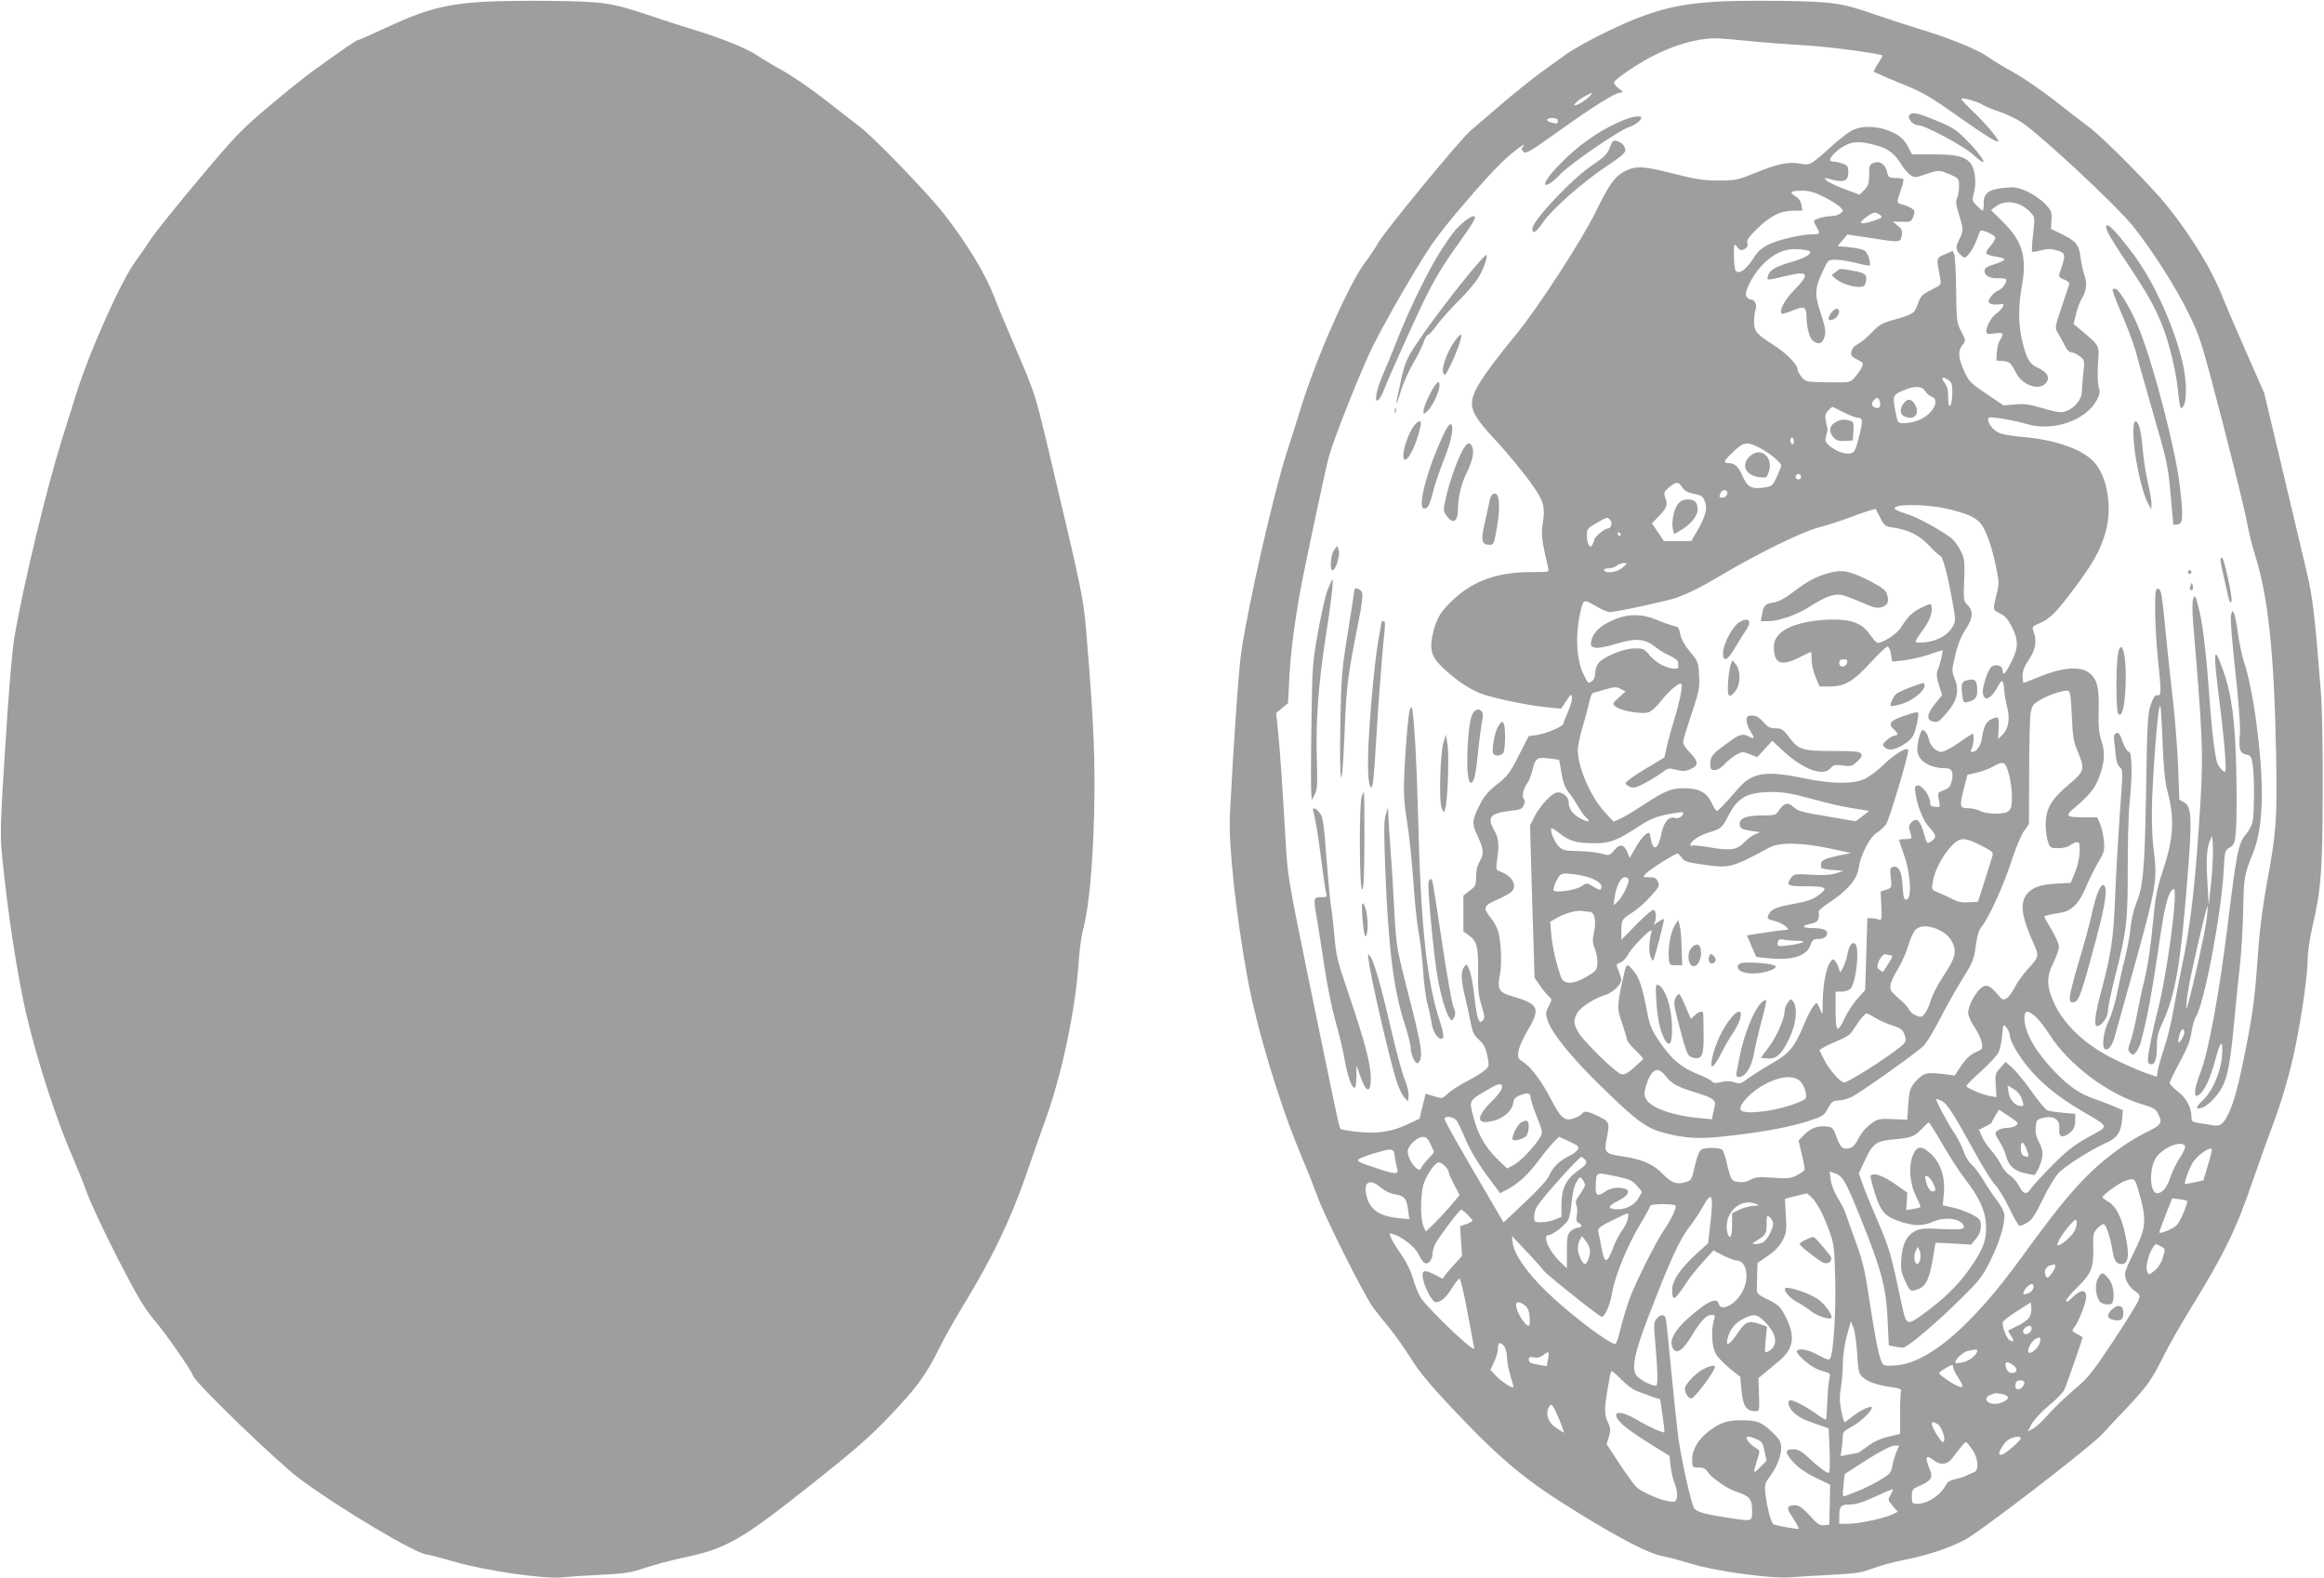 <?xml version="1.0" standalone="no"?>
<!DOCTYPE svg PUBLIC "-//W3C//DTD SVG 20010904//EN"
 "http://www.w3.org/TR/2001/REC-SVG-20010904/DTD/svg10.dtd">
<svg version="1.0" xmlns="http://www.w3.org/2000/svg"
 width="1280pt" height="869pt" viewBox="0 0 1280 869"
 preserveAspectRatio="xMidYMid meet">
<g transform="translate(0,869) scale(0.1,-0.1)"
fill="#9e9e9e" stroke="none">
<path d="M2660 8680 c-208 -13 -325 -44 -541 -146 -75 -35 -141 -64 -146 -64
-9 0 -78 -47 -251 -172 -41 -29 -149 -116 -240 -193 -154 -129 -184 -161 -385
-400 -120 -143 -239 -291 -265 -330 -25 -38 -63 -93 -83 -120 -80 -106 -255
-498 -328 -730 -17 -55 -53 -170 -80 -255 -83 -264 -209 -786 -261 -1083 -12
-69 -32 -296 -50 -592 -27 -421 -30 -495 -20 -600 29 -311 86 -683 136 -894
62 -262 166 -581 255 -784 22 -51 58 -139 79 -197 21 -58 97 -220 169 -360
101 -197 145 -272 194 -330 73 -86 211 -285 221 -316 12 -39 464 -475 586
-566 225 -167 648 -418 704 -418 8 0 76 -18 153 -40 170 -49 495 -96 588 -85
33 3 130 10 215 14 134 7 167 12 245 39 50 16 137 40 194 52 250 52 325 94
704 394 254 201 332 269 447 389 149 156 200 226 274 375 25 52 87 162 138
245 152 250 251 456 334 692 40 116 93 267 118 336 86 242 159 591 176 839 5
74 16 160 25 190 31 111 54 354 61 632 7 289 -1 495 -37 933 -22 273 -14 233
-223 1115 -64 267 -69 282 -167 510 -55 129 -112 264 -125 300 -47 123 -145
284 -273 450 -86 111 -396 432 -469 485 -31 24 -117 90 -191 148 -74 58 -178
129 -230 158 -53 29 -116 67 -141 84 -49 35 -202 97 -345 140 -49 15 -157 49
-238 77 -223 74 -256 79 -547 83 -140 2 -311 -1 -380 -5z"/>
<path d="M9440 8680 c-222 -15 -350 -51 -575 -157 -88 -42 -194 -100 -235
-129 -41 -30 -109 -78 -150 -108 -41 -30 -133 -104 -205 -165 -71 -61 -150
-128 -173 -148 -55 -45 -477 -558 -512 -621 -14 -26 -45 -72 -68 -102 -89
-115 -274 -533 -360 -815 -22 -71 -56 -180 -76 -240 -71 -220 -215 -851 -250
-1100 -14 -96 -44 -532 -62 -890 -9 -164 34 -558 97 -900 50 -274 173 -682
286 -954 36 -86 80 -196 98 -246 44 -121 258 -546 308 -615 23 -30 64 -82 92
-115 27 -33 79 -107 115 -163 49 -79 108 -149 245 -294 260 -274 395 -385 681
-560 242 -149 386 -222 464 -237 36 -7 106 -26 155 -41 125 -40 445 -84 545
-75 41 3 145 10 230 14 132 7 165 12 225 35 39 15 114 36 167 46 125 24 241
61 337 110 84 42 708 523 764 588 18 20 75 82 128 137 112 118 139 155 208
293 28 56 88 162 133 235 200 325 262 451 358 732 38 110 85 241 104 290 51
133 101 304 129 445 36 174 67 398 67 476 0 36 11 115 25 176 49 210 57 312
58 748 1 248 -3 465 -11 560 -33 417 -44 509 -77 650 -19 80 -79 334 -134 565
l-100 420 -101 230 c-56 127 -112 257 -125 290 -56 150 -173 342 -311 514 -84
104 -350 373 -424 428 -30 22 -115 88 -189 146 -74 58 -178 129 -230 158 -53
29 -117 67 -142 86 -57 40 -205 101 -376 153 -70 21 -180 57 -243 79 -186 65
-234 72 -520 76 -140 2 -307 0 -370 -5z m185 -215 c77 -8 217 -19 310 -24 136
-8 418 -45 433 -57 2 -1 -9 -21 -24 -43 -15 -23 -25 -44 -22 -47 3 -2 63 -29
134 -58 143 -58 163 -70 349 -201 119 -84 184 -125 200 -125 15 0 -67 99 -134
162 -40 38 -71 71 -68 74 7 8 88 -15 115 -32 12 -8 55 -26 94 -39 39 -13 94
-39 122 -58 110 -74 518 -454 613 -571 106 -132 238 -339 308 -483 63 -129 70
-152 185 -593 65 -252 126 -500 135 -552 9 -51 29 -133 45 -183 72 -228 105
-532 116 -1090 7 -362 2 -437 -51 -720 -20 -107 -39 -255 -45 -340 -20 -283
-29 -360 -70 -565 -41 -209 -67 -305 -100 -370 -26 -51 -44 -63 -82 -56 -18 3
-52 9 -75 12 -39 6 -43 9 -43 35 0 50 -28 103 -75 139 -24 19 -44 40 -45 47 0
6 17 42 37 80 65 121 74 144 84 205 5 33 16 70 24 81 45 70 139 561 152 798 6
114 7 117 34 133 25 15 28 23 34 93 4 42 5 189 2 327 -6 277 -25 422 -73 556
-52 147 -56 115 -20 -171 28 -218 41 -389 31 -389 -11 0 -35 27 -44 52 -10 28
-27 160 -36 278 -20 286 -40 470 -61 555 -22 89 -24 94 -35 67 -5 -14 -5 -70
1 -140 50 -595 55 -705 41 -952 -27 -457 -54 -703 -106 -943 -13 -62 -33 -166
-45 -232 -11 -66 -34 -158 -50 -205 -16 -47 -31 -102 -35 -122 l-6 -37 -72 25
c-40 15 -121 51 -182 82 -139 71 -252 177 -305 285 -48 99 -51 156 -11 235 17
34 31 74 31 89 0 15 -18 57 -40 93 -22 36 -40 68 -40 72 0 6 16 10 93 23 57 9
101 54 137 143 18 42 48 103 67 135 32 53 35 64 31 115 -3 31 -12 74 -21 95
l-16 37 -80 0 c-91 0 -98 8 -49 49 80 66 117 111 138 167 32 86 36 142 14 205
-14 43 -17 79 -15 171 3 133 -10 176 -63 210 -48 30 -147 20 -258 -26 -48 -20
-90 -36 -93 -36 -3 0 -5 17 -5 39 0 28 10 53 35 90 37 53 45 103 25 155 -9 24
-6 27 26 41 64 27 93 55 197 193 106 142 144 209 173 309 41 137 10 317 -67
394 -70 70 -218 120 -399 134 -47 4 -99 13 -116 20 -34 14 -64 50 -64 76 0 14
8 14 78 4 42 -7 104 -20 136 -30 145 -43 328 21 386 135 16 31 17 44 9 71 -6
20 -7 72 -4 126 8 104 11 97 -92 184 l-42 35 13 55 c7 30 22 70 34 89 24 38
28 83 12 126 -6 14 -15 56 -20 91 -10 77 -23 93 -103 133 l-61 30 3 49 c2 46
-1 53 -37 90 -22 23 -66 53 -98 67 -51 23 -68 25 -124 20 -86 -8 -115 -29
-114 -85 0 -22 -2 -41 -6 -41 -3 0 -18 13 -33 28 -25 26 -26 31 -16 67 17 60
7 140 -21 170 -33 35 -78 45 -207 45 l-112 0 -17 33 c-26 52 -54 75 -113 98
-69 26 -145 27 -194 4 -21 -9 -70 -47 -110 -82 -124 -113 -127 -114 -180 -104
-65 12 -126 -1 -247 -50 -100 -41 -110 -43 -205 -43 -82 0 -126 7 -245 37
-166 43 -207 45 -267 16 -58 -28 -89 -71 -167 -231 -73 -149 -316 -524 -433
-666 -188 -230 -246 -320 -246 -383 0 -48 29 -94 122 -194 81 -87 174 -201
221 -270 52 -76 61 -110 48 -191 -11 -68 -7 -97 29 -251 5 -23 4 -23 -93 -23
-184 0 -315 -46 -426 -148 -71 -66 -93 -101 -114 -181 -22 -88 -12 -133 40
-185 81 -81 175 -143 250 -164 95 -28 254 -59 343 -67 l71 -7 29 43 c25 39 28
41 31 20 2 -13 -8 -49 -22 -81 -14 -32 -26 -61 -26 -66 -1 -14 -96 -54 -145
-61 l-45 -6 -55 -107 c-49 -96 -62 -114 -120 -159 -48 -38 -72 -66 -93 -109
-45 -88 -46 -106 -17 -168 37 -79 40 -105 16 -145 -14 -23 -21 -51 -21 -85 0
-47 -3 -54 -35 -78 l-35 -27 0 -98 0 -99 34 -25 c42 -32 49 -66 47 -209 -2
-85 3 -122 19 -175 18 -59 19 -68 6 -82 -13 -13 -16 -11 -26 13 -6 16 -15 74
-21 130 -6 55 -18 117 -26 136 -14 33 -15 34 -29 16 -19 -27 -18 -70 6 -168
11 -46 25 -110 31 -143 9 -47 18 -66 45 -90 26 -24 37 -45 46 -89 11 -58 11
-58 -18 -82 -16 -13 -60 -40 -99 -60 -38 -20 -84 -50 -101 -65 -30 -29 -31
-29 -76 -15 l-46 14 -17 -69 -17 -69 -62 -29 c-86 -42 -172 -55 -280 -43 -48
5 -90 13 -93 16 -7 6 -26 97 -188 886 -99 485 -104 513 -114 700 -19 319 -31
499 -42 605 l-10 99 32 27 33 27 7 136 c8 146 28 301 59 473 30 164 138 669
159 748 28 102 179 482 244 612 78 155 233 423 320 553 67 100 298 371 399
466 51 49 129 106 109 81 -12 -16 -12 -20 0 -33 13 -12 36 1 183 106 198 142
322 220 351 220 18 1 17 3 -7 21 -16 11 -28 27 -28 35 0 15 130 104 218 148
117 59 234 93 332 95 25 1 108 -6 185 -14z m-871 -306 c-18 -20 -65 -49 -80
-49 -14 0 21 32 55 50 46 24 48 24 25 -1z m-174 -134 c0 -17 -4 -18 -37 -9
-33 9 -28 24 7 24 20 0 30 -5 30 -15z m1769 -140 c56 -17 90 -46 126 -105 11
-18 31 -42 45 -52 25 -18 27 -18 84 2 73 25 76 25 137 -1 48 -21 49 -22 49
-66 0 -24 -5 -53 -11 -64 -8 -16 -6 -37 10 -89 26 -84 26 -91 1 -141 -22 -41
-18 -61 16 -89 14 -13 19 -11 39 12 13 15 31 48 41 75 10 26 19 50 21 52 7 10
83 -24 83 -37 0 -8 -11 -27 -25 -44 -39 -46 -36 -50 38 -63 20 -3 37 -10 37
-14 0 -5 -25 -16 -55 -26 -40 -12 -55 -22 -55 -35 0 -28 27 -43 75 -42 27 1
45 -2 45 -9 0 -21 -22 -50 -45 -59 -13 -5 -32 -21 -41 -35 -15 -23 -15 -28 -3
-36 8 -5 29 -8 47 -5 29 4 31 3 22 -15 -6 -10 -21 -26 -34 -35 -26 -16 -56
-70 -56 -99 0 -15 7 -16 45 -11 49 8 55 1 30 -37 -8 -12 -15 -42 -17 -67 l-3
-45 38 -3 c31 -3 40 -9 57 -40 11 -20 25 -44 32 -52 40 -48 111 -65 142 -34
32 31 14 66 -46 92 -38 16 -58 51 -79 140 -23 95 -24 189 -3 307 29 162 3 247
-105 354 l-65 64 23 18 c53 43 138 30 194 -30 25 -26 25 -27 15 -119 -6 -51
-8 -95 -6 -98 3 -2 26 1 51 8 36 9 54 9 86 -1 46 -13 49 -24 26 -91 -20 -56
-20 -56 16 -70 16 -7 28 -18 26 -24 -2 -6 -21 -63 -42 -126 -38 -113 -38 -114
-20 -145 10 -16 27 -47 37 -67 11 -24 26 -38 37 -38 10 0 31 -10 46 -22 27
-21 27 -22 19 -97 -4 -42 -8 -87 -8 -101 -2 -52 -64 -110 -119 -110 -13 0 -60
11 -106 25 -64 19 -95 23 -144 18 l-62 -5 -94 63 c-87 59 -96 67 -123 126 -33
73 -35 112 -9 144 19 23 19 24 -7 74 -25 48 -26 57 -28 225 -1 96 -6 185 -10
197 l-9 22 -44 -20 c-48 -21 -47 -14 -25 -131 6 -37 6 -37 -49 -64 -50 -25
-58 -33 -74 -77 -20 -54 -22 -56 -133 -88 -64 -18 -82 -28 -120 -69 -25 -26
-59 -55 -76 -64 -20 -9 -33 -25 -37 -41 -4 -22 1 -29 29 -43 19 -8 34 -20 34
-25 0 -15 -22 -51 -47 -78 -23 -25 -26 -26 -145 -24 -119 2 -122 2 -145 29
-13 15 -23 35 -23 45 0 24 -66 90 -131 131 -93 58 -109 77 -108 129 0 25 4 55
8 66 10 23 -4 55 -23 55 -8 0 -19 7 -26 15 -17 20 26 110 81 170 63 68 128 98
201 93 31 -2 61 -7 65 -11 14 -15 -25 -38 -105 -61 -86 -25 -116 -43 -125 -77
-6 -23 -8 -24 97 1 128 31 138 14 47 -78 -53 -55 -84 -113 -67 -129 3 -3 30 5
61 18 64 26 74 21 75 -41 1 -55 17 -113 36 -127 32 -23 52 -16 63 23 8 29 5
50 -20 127 -36 106 -34 140 11 235 29 62 29 62 72 62 24 0 76 -9 116 -19 39
-11 72 -16 72 -11 0 33 -16 73 -34 82 -11 6 -49 14 -83 17 l-62 6 27 32 27 32
125 -19 c168 -26 166 -27 174 12 5 27 2 36 -21 55 l-28 23 40 -1 c61 -2 62 -1
74 31 9 26 7 32 -12 44 -12 7 -34 16 -49 20 -33 8 -33 8 -9 79 11 30 17 58 14
61 -4 3 -23 6 -44 6 -33 0 -38 3 -44 29 -9 44 -40 67 -73 55 -25 -9 -27 -14
-27 -67 -1 -48 -5 -61 -27 -83 l-26 -26 -86 32 c-47 18 -91 39 -98 48 -11 13
-10 15 12 8 88 -24 110 -16 110 39 0 28 -5 35 -31 44 -18 6 -40 11 -50 11 -11
0 -19 4 -19 9 0 19 42 60 82 80 48 25 94 24 187 -4z m-302 -280 c38 -19 78
-44 89 -56 18 -20 18 -21 -1 -35 -10 -8 -33 -14 -50 -14 -35 0 -95 -18 -95
-28 1 -4 7 -18 15 -32 21 -36 19 -40 -19 -40 -62 0 -190 -29 -244 -56 -41 -20
-62 -39 -88 -81 -39 -60 -79 -87 -95 -62 -5 8 -9 45 -9 83 0 67 0 68 18 46 16
-20 21 -21 41 -11 16 9 20 18 15 33 -5 16 7 33 55 80 73 70 127 97 197 98 l51
0 -5 31 c-3 20 -14 37 -33 48 -37 23 -28 31 36 31 40 0 69 -8 122 -35z m308
-99 c17 -12 14 -14 -30 -30 -81 -27 -99 -18 -42 22 37 26 47 27 72 8z m380
-911 c15 -12 19 -26 18 -71 -2 -77 -23 -98 -23 -22 0 41 -5 62 -21 82 -23 29
-8 36 26 11z m-131 -59 c8 -14 25 -27 36 -31 31 -10 25 -52 -13 -90 -34 -34
-88 -55 -143 -55 -30 0 -32 2 -43 57 -18 93 -17 98 37 121 65 29 106 28 126
-2z m-250 -58 c7 -27 -5 -41 -27 -32 -20 7 -22 25 -5 42 17 17 25 15 32 -10z
m-200 -58 c32 -17 67 -30 77 -30 29 0 31 -15 8 -105 -18 -72 -25 -86 -45 -91
-30 -8 -82 11 -117 41 -25 22 -27 28 -18 59 5 19 8 36 6 38 -1 2 -5 20 -9 40
-5 30 -3 41 14 58 11 11 21 20 23 20 1 0 29 -14 61 -30z m-274 -161 c0 -11 -4
-17 -10 -14 -5 3 -10 13 -10 21 0 8 5 14 10 14 6 0 10 -9 10 -21z m-190 -34
c55 -28 120 -81 120 -99 0 -6 -11 -34 -24 -62 -23 -50 -26 -52 -74 -59 -65 -9
-88 4 -114 63 -23 52 -43 71 -74 72 -36 0 -33 10 20 60 59 57 77 60 146 25z
m230 -160 c0 -8 -7 -15 -15 -15 -8 0 -15 7 -15 15 0 8 7 15 15 15 8 0 15 -7
15 -15z m-607 -90 c59 -12 65 -15 77 -46 16 -37 4 -82 -42 -162 l-33 -56 -75
-1 -75 0 -33 49 -34 49 41 42 c42 44 48 61 32 103 -8 20 -5 29 12 45 46 41 60
43 80 12 11 -18 30 -31 50 -35z m200 -5 c-3 -11 -14 -20 -24 -20 -21 0 -22 1
-13 24 9 25 43 21 37 -4z m1209 -81 c118 -27 167 -50 195 -92 27 -41 57 -129
78 -235 16 -77 16 -88 1 -147 -21 -85 -21 -83 20 -103 27 -12 44 -32 65 -74
37 -74 37 -112 -3 -193 -33 -66 -48 -81 -48 -46 0 24 -32 36 -58 22 -10 -5
-26 -34 -35 -64 -19 -60 -21 -85 -8 -105 13 -21 46 4 73 55 18 34 24 39 30 25
3 -9 7 -31 7 -47 1 -17 8 -57 16 -89 17 -67 7 -121 -29 -155 l-21 -20 3 60 c4
63 0 67 -42 48 -27 -13 -41 -42 -50 -103 -5 -41 -30 -76 -53 -76 -10 0 -11 5
-3 19 10 20 14 81 5 81 -3 0 -38 -22 -77 -50 -39 -28 -82 -50 -95 -50 -29 0
-60 31 -69 67 -7 31 -22 53 -35 53 -11 0 -29 -66 -29 -106 0 -61 65 -104 158
-104 34 0 44 -24 30 -77 -6 -24 -17 -35 -43 -44 -31 -11 -33 -15 -28 -43 10
-56 13 -52 -32 -47 -9 0 -15 11 -15 25 0 33 -42 91 -65 91 -16 0 -19 -6 -17
-30 8 -73 43 -163 77 -199 41 -44 43 -58 11 -79 -23 -15 -23 -15 -39 42 -20
73 -39 91 -67 66 -12 -11 -18 -26 -15 -37 3 -10 8 -27 11 -38 5 -17 1 -20 -30
-20 -20 0 -36 -3 -36 -6 0 -4 12 -39 26 -78 33 -91 45 -225 21 -245 -19 -15
-24 -1 -30 92 -4 63 -24 94 -53 83 -14 -5 -16 -15 -10 -60 6 -53 6 -54 -25
-65 l-31 -10 4 -81 c3 -68 1 -79 -12 -74 -8 4 -26 7 -40 8 l-25 1 -6 -198 -6
-198 -42 -47 c-23 -26 -54 -73 -69 -104 -42 -91 -52 -84 -52 37 l0 105 33 0
c20 0 41 7 50 18 29 32 49 208 28 241 -15 23 -37 -3 -45 -50 -4 -23 -14 -55
-23 -73 l-17 -31 -14 38 c-8 21 -20 36 -26 34 -30 -10 -56 -117 -57 -236 0
-70 -1 -73 -12 -44 -7 17 -15 34 -18 38 -11 10 -44 -44 -78 -127 -46 -111 -79
-150 -163 -198 -69 -40 -116 -70 -164 -105 -17 -12 -27 -13 -53 -4 -22 8 -44
8 -71 1 -30 -7 -42 -7 -50 3 -6 7 -36 23 -68 36 -105 42 -157 86 -231 197 -33
49 -46 81 -57 140 -29 151 -45 200 -79 239 -38 44 -37 45 -61 -67 -28 -133
-28 -143 0 -223 14 -42 26 -82 26 -89 0 -8 20 -34 45 -58 25 -24 45 -47 45
-50 0 -3 -23 -24 -50 -48 -38 -33 -55 -42 -72 -36 -30 9 -196 170 -230 223
-32 51 -34 70 -13 110 17 33 94 84 155 102 41 12 90 58 90 84 0 7 -7 29 -15
49 -15 36 -15 37 9 46 14 5 34 26 45 47 22 42 135 154 128 126 -14 -48 -17
-113 -7 -138 6 -15 12 -26 15 -24 7 8 64 224 59 228 -2 3 -19 -6 -37 -19 -17
-12 -26 -17 -19 -9 17 19 16 79 -2 79 -8 0 -51 -37 -95 -82 l-81 -83 0 50 c0
60 3 65 61 101 26 16 70 55 99 87 48 53 52 60 42 82 -9 20 -19 25 -48 25 -37
0 -37 0 -19 20 20 22 160 110 174 110 5 0 15 -10 24 -23 12 -19 30 -25 99 -35
168 -24 168 -24 383 91 56 31 182 28 335 -5 l115 -25 -60 -12 c-81 -17 -105
-28 -105 -46 0 -8 0 -18 0 -22 0 -5 28 -10 62 -13 l63 -5 -45 -14 c-31 -9 -73
-12 -137 -7 -87 5 -93 4 -108 -17 -29 -42 -21 -47 78 -47 117 0 128 -7 76 -47
-31 -24 -60 -35 -131 -48 -108 -20 -132 -30 -147 -61 -10 -23 -8 -24 34 -35
44 -11 93 -49 64 -49 -16 0 -136 -17 -186 -25 l-31 -6 25 -59 26 -59 64 -7
c131 -14 213 11 234 71 11 30 17 35 46 35 22 0 36 6 43 20 14 26 -13 40 -80
40 -57 0 -60 14 -5 24 26 5 36 13 41 31 3 13 3 28 0 33 -3 6 23 29 58 52 98
63 153 127 162 186 10 73 59 170 99 197 19 13 43 34 53 48 16 21 122 374 122
407 0 25 -74 -18 -135 -78 -33 -32 -80 -68 -105 -79 -64 -29 -183 -28 -335 4
-138 29 -220 32 -272 10 -46 -19 -60 -32 -136 -120 -34 -38 -65 -70 -70 -70
-5 0 -19 20 -30 45 -28 58 -71 80 -152 80 -71 0 -107 -15 -230 -96 -50 -33
-106 -66 -125 -74 l-33 -14 -48 52 c-78 84 -149 248 -149 343 0 20 12 77 26
125 15 49 31 111 37 137 5 27 15 50 21 52 6 1 37 10 68 19 50 15 61 15 84 3
l27 -14 -37 -34 c-37 -33 -37 -34 -17 -50 30 -24 149 -44 183 -30 15 5 45 34
68 63 42 54 98 101 110 93 10 -6 -7 -92 -39 -198 -16 -51 -34 -118 -41 -150
l-13 -58 -109 -65 c-60 -36 -107 -71 -105 -77 2 -7 15 -16 28 -21 19 -6 38 -1
89 28 36 20 77 46 92 58 24 19 31 20 72 9 38 -9 51 -8 81 6 42 20 40 40 -11
93 -19 20 -34 44 -34 54 0 10 21 79 46 154 42 123 46 144 42 212 -3 73 -5 77
-51 133 -31 38 -49 71 -53 96 -5 32 -11 40 -33 44 -14 3 -55 17 -91 32 -88 37
-165 37 -247 0 -71 -31 -108 -67 -118 -112 -6 -29 -4 -33 20 -39 17 -4 58 3
116 21 109 33 158 29 216 -17 21 -17 57 -39 81 -49 23 -10 43 -25 44 -34 0 -8
1 -21 2 -27 1 -18 -50 -11 -96 13 -20 10 -50 35 -65 54 -26 32 -33 35 -80 35
-58 0 -165 -43 -197 -79 -11 -11 -20 -37 -20 -57 -1 -23 -8 -39 -20 -46 -21
-12 -18 -14 -44 38 -40 79 -47 223 -16 350 15 65 18 66 81 28 31 -19 67 -34
79 -34 36 0 304 58 365 78 67 24 139 59 244 122 206 122 449 242 543 266 51
14 123 37 160 51 37 14 86 32 110 39 l42 13 25 -48 c23 -45 27 -49 72 -56 87
-13 144 -41 198 -99 27 -29 56 -55 62 -57 14 -4 41 -106 68 -259 16 -90 17
-98 1 -128 -24 -46 -81 -80 -148 -88 -35 -4 -58 -3 -58 3 0 5 18 33 40 63 38
51 56 100 48 134 -3 15 -10 13 -55 -10 -52 -25 -73 -46 -116 -113 -20 -32 -95
-80 -124 -81 -7 0 -26 20 -42 44 -47 68 -108 89 -235 84 -185 -9 -296 -64
-296 -148 0 -95 38 -111 140 -60 33 17 61 30 64 30 2 0 4 -20 4 -44 0 -24 10
-66 22 -95 l22 -51 56 0 c82 0 129 28 224 131 45 49 87 89 94 89 7 0 15 -19
19 -41 l7 -42 64 7 c35 4 96 18 136 31 40 14 74 25 76 25 6 0 -11 -75 -24
-105 -10 -25 -9 -39 5 -86 l18 -56 -39 -48 c-46 -58 -50 -90 -10 -98 23 -5 33
0 64 36 69 77 82 131 52 206 -15 37 -14 45 6 127 13 56 33 104 55 137 42 62
45 104 12 135 -22 21 -23 27 -19 136 4 102 2 119 -17 159 -12 24 -31 53 -44
65 -40 38 -189 121 -246 139 -31 9 -62 22 -70 27 -40 31 153 34 281 5z m-1853
-63 c14 -16 4 -46 -14 -46 -18 0 -75 -49 -75 -63 0 -7 -5 -19 -10 -27 -9 -13
-11 -13 -20 0 -5 8 -10 32 -10 52 0 35 4 40 53 68 60 34 61 35 76 16z m56 -76
c3 -5 1 -10 -4 -10 -6 0 -11 5 -11 10 0 6 2 10 4 10 3 0 8 -4 11 -10z m12
-185 c-29 -26 -90 -35 -102 -15 -4 6 6 10 22 10 15 0 37 7 47 15 11 8 29 15
40 15 19 -1 19 -3 -7 -25z m1236 -525 c-3 -11 -14 -20 -24 -20 -12 0 -19 7
-19 20 0 14 7 20 24 20 19 0 23 -4 19 -20z m1238 -290 c5 -116 10 -144 32
-197 42 -99 39 -109 -50 -184 -94 -78 -126 -133 -126 -218 0 -31 5 -73 12 -93
12 -37 14 -38 58 -38 26 0 53 6 62 14 9 8 25 16 36 18 18 3 20 -2 19 -52 -1
-32 -11 -79 -25 -113 l-24 -58 -73 -4 c-93 -5 -135 -19 -167 -56 -42 -51 -32
-124 38 -280 29 -63 27 -69 -39 -140 -23 -26 -54 -68 -67 -95 -14 -27 -34 -55
-46 -61 -18 -11 -23 -9 -48 21 -44 53 -66 60 -96 32 -33 -30 -67 -98 -67 -132
0 -15 15 -50 34 -78 19 -28 38 -67 41 -87 6 -34 5 -36 -36 -54 -29 -14 -52
-35 -77 -73 l-36 -54 -60 8 c-87 10 -107 7 -139 -24 -44 -42 -52 -61 -57 -147
l-5 -80 -80 3 c-76 3 -82 2 -122 -27 -25 -18 -53 -51 -67 -80 -19 -36 -32 -50
-53 -54 -35 -7 -47 5 -70 68 -17 47 -21 50 -57 53 -48 4 -85 -11 -122 -49
l-28 -29 17 -72 c10 -40 17 -79 17 -85 0 -7 -18 -22 -41 -33 -36 -19 -51 -20
-132 -15 -74 6 -98 4 -122 -9 -32 -17 -56 -19 -91 -10 -16 4 -24 21 -39 82 -9
42 -22 83 -27 89 -12 15 -91 17 -117 4 -11 -7 -24 -37 -36 -90 -18 -80 -19
-81 -56 -91 -48 -13 -73 -3 -123 48 -48 50 -112 79 -210 93 -106 16 -112 22
-98 94 19 95 18 98 -43 128 -64 31 -78 33 -95 12 -7 -8 -28 -19 -48 -25 -47
-13 -67 6 -123 114 -48 93 -111 176 -153 201 -25 16 -28 22 -23 56 3 21 26 74
51 116 73 122 62 145 -87 188 -71 20 -82 40 -66 118 13 59 6 194 -12 247 -7
19 -25 51 -41 70 -41 51 -37 63 35 95 34 15 70 34 80 43 36 32 9 87 -57 112
-28 10 -28 11 -20 68 12 82 8 117 -16 160 -42 74 -23 95 93 108 49 5 60 9 69
30 8 18 8 28 1 35 -13 13 -1 62 20 88 7 9 19 38 26 66 18 72 25 77 90 69 31
-3 57 -7 58 -8 1 -1 7 -33 13 -71 8 -50 19 -80 38 -105 16 -19 40 -56 54 -81
15 -25 34 -51 42 -59 30 -24 16 -30 -23 -10 -47 24 -71 55 -71 92 0 33 -39 63
-70 53 -31 -10 -89 -74 -118 -130 l-25 -50 12 -419 13 -420 28 -40 c15 -23 37
-49 48 -60 21 -18 21 -19 2 -56 -18 -35 -18 -41 -5 -82 25 -70 132 -203 294
-360 195 -191 248 -230 348 -256 119 -31 193 -35 348 -17 197 22 346 50 445
82 79 26 87 31 108 71 20 36 28 42 55 42 18 0 51 9 75 20 39 18 319 215 391
276 17 14 56 77 92 147 34 67 91 168 126 224 58 93 65 109 75 185 8 60 18 90
34 108 35 40 124 235 164 363 21 65 51 136 66 159 l29 41 1 281 c0 155 4 302
8 329 8 43 13 50 54 74 47 28 126 53 152 50 12 -2 16 -28 21 -137z m-347 -321
c17 -60 23 -152 11 -188 -3 -10 -16 -22 -28 -25 -40 -11 -112 -6 -141 9 -15 8
-46 15 -67 15 -46 0 -48 8 -21 114 l18 70 49 11 c28 6 68 21 90 33 61 34 70
30 89 -39z m-1099 -134 c129 -35 183 -47 280 -62 l50 -8 -37 -29 -37 -28 -158
27 c-135 22 -162 30 -184 51 -31 29 -54 24 -83 -21 -15 -23 -22 -25 -94 -25
-88 0 -125 -17 -120 -53 2 -18 13 -23 57 -31 l55 -8 -30 -13 c-16 -7 -42 -27
-58 -44 -39 -41 -75 -46 -186 -27 -51 9 -96 13 -101 10 -5 -3 -9 -1 -9 4 0 19
49 53 101 68 68 20 74 26 109 93 50 100 103 129 235 130 62 1 110 -7 210 -34z
m-695 -84 c0 -16 -27 -31 -44 -25 -33 12 -62 -21 -75 -84 -18 -92 -47 -104
-60 -25 -6 33 -7 33 -29 17 -12 -8 -37 -41 -54 -72 l-32 -56 -13 31 c-18 45
-41 49 -72 12 -26 -31 -27 -31 -71 -19 -25 7 -82 13 -127 14 -71 1 -85 4 -107
25 -24 23 -51 89 -41 100 3 2 23 -10 46 -28 51 -42 95 -54 189 -54 87 0 125
14 243 91 71 47 113 62 207 76 14 2 28 4 33 5 4 0 7 -3 7 -8z m2909 -376 l-14
-130 -7 125 c-8 132 -4 186 15 235 11 28 12 27 15 -35 2 -36 -2 -123 -9 -195z
m-1268 200 c62 -32 69 -38 63 -58 -4 -12 -23 -74 -43 -137 l-37 -115 -49 -3
c-36 -3 -61 2 -90 17 -22 11 -57 27 -78 36 -38 15 -39 15 -32 57 9 60 48 137
96 192 51 57 74 59 170 11z m-2199 -166 c66 -14 108 -38 108 -61 0 -23 -7 -23
-48 2 -32 20 -33 20 -60 1 -30 -22 -146 -39 -155 -24 -3 5 3 28 14 51 19 37
25 42 55 42 18 0 57 -5 86 -11z m258 -26 c0 -25 -38 -98 -62 -119 l-21 -19 5
40 c9 64 34 115 57 115 13 0 21 -7 21 -17z m3185 -205 c-9 -88 -113 -541 -114
-498 0 19 6 71 14 115 17 100 98 445 103 445 2 0 1 -28 -3 -62z m-3402 32 c29
0 40 -47 27 -110 -10 -47 -9 -62 5 -97 9 -22 15 -58 13 -79 -3 -35 -8 -42 -58
-71 -71 -43 -126 -45 -141 -6 -25 65 -50 173 -55 238 l-6 70 39 22 c47 26 109
43 138 37 11 -2 28 -4 38 -4z m1915 -95 c49 -21 79 -51 93 -92 14 -44 3 -76
-61 -173 -28 -42 -57 -99 -65 -127 -8 -28 -23 -61 -34 -74 -17 -21 -21 -22
-49 -10 -17 7 -34 22 -37 32 -4 10 -29 38 -57 61 -45 39 -49 46 -45 76 3 18
22 58 42 90 19 31 45 89 56 127 11 39 30 78 41 88 25 21 67 22 116 2z m-773
-65 c42 -1 46 -3 27 -11 -13 -5 -48 -12 -78 -15 -44 -6 -54 -4 -54 8 0 22 12
30 35 24 11 -3 43 -6 70 -6z m521 -80 c10 0 7 -12 -13 -42 -15 -24 -28 -44
-29 -46 -4 -8 -34 13 -34 25 0 29 31 75 46 69 9 -3 22 -6 30 -6z m794 -336
c17 -15 53 -61 80 -103 105 -164 321 -326 507 -381 60 -17 76 -26 88 -50 27
-52 21 -63 -57 -101 -40 -19 -106 -58 -147 -88 -179 -127 -289 -248 -549 -607
-271 -374 -510 -579 -690 -592 -65 -4 -68 -3 -79 21 -17 36 -37 143 -69 352
-22 149 -35 203 -74 310 -26 72 -51 141 -55 155 -4 14 -23 51 -42 82 -21 34
-37 75 -40 103 l-6 45 31 -11 c41 -14 57 -42 135 -234 121 -300 146 -392 154
-582 l6 -131 30 -6 c16 -3 38 -6 48 -6 25 0 183 134 325 275 99 98 116 121
157 205 48 97 77 190 77 245 0 20 -14 49 -43 88 -24 31 -58 83 -77 115 -19 31
-46 67 -61 80 -15 12 -35 45 -44 73 -9 27 -33 73 -52 102 -38 56 -104 180 -98
185 2 2 15 -3 30 -10 30 -16 64 -68 179 -278 46 -85 98 -168 115 -184 16 -16
51 -73 77 -127 26 -55 52 -99 58 -99 6 0 26 9 44 20 25 15 44 45 83 126 28 58
66 122 85 143 35 39 181 132 266 169 57 25 80 58 86 126 l4 53 -53 23 c-30 12
-78 31 -108 41 -77 27 -138 69 -212 146 -110 115 -169 219 -169 298 0 43 16
45 60 9z m-882 -8 c20 -13 60 -31 89 -40 57 -19 67 -28 77 -68 5 -22 0 -31
-32 -56 -91 -71 -283 -192 -305 -192 -21 0 -83 71 -111 127 l-25 51 22 14 c12
8 48 25 80 38 32 12 65 32 73 44 8 12 28 40 44 64 17 23 35 42 40 42 6 0 27
-11 48 -24z m742 -100 c0 -12 15 -48 34 -79 78 -129 188 -231 359 -332 160
-94 156 -82 41 -145 -80 -44 -118 -74 -199 -155 -55 -55 -108 -113 -118 -128
-25 -38 -43 -34 -67 14 -12 22 -34 48 -50 57 -15 9 -37 35 -49 59 -11 23 -36
60 -56 81 -19 22 -42 56 -50 76 l-15 36 35 17 c19 9 35 19 35 22 0 3 9 21 20
39 l20 32 56 -37 c51 -34 54 -38 38 -50 -10 -7 -31 -13 -47 -13 -32 0 -67 -16
-67 -31 0 -5 11 -26 24 -47 14 -20 29 -55 35 -78 14 -52 44 -80 101 -93 25 -6
48 -11 52 -11 14 0 48 80 48 114 0 19 -9 51 -21 70 -14 24 -19 48 -17 78 3 41
5 43 41 53 58 14 93 -9 89 -57 -4 -41 9 -54 37 -39 37 20 51 42 51 80 l0 38
-67 6 c-38 3 -76 9 -86 13 -10 3 -49 50 -87 104 -38 53 -85 111 -106 130 l-38
33 -29 -33 c-27 -30 -29 -37 -25 -97 l4 -64 -35 6 c-45 8 -131 45 -131 55 0 5
36 41 81 81 44 41 87 86 95 102 8 15 18 57 21 94 6 66 6 66 25 44 10 -13 18
-33 18 -45z m960 16 c-1 -17 -22 -52 -32 -52 -3 0 0 18 5 39 11 39 27 47 27
13z m-2856 -237 c32 -41 62 -58 154 -87 103 -31 123 -44 117 -73 -3 -14 -7
-37 -11 -51 l-5 -27 -74 7 c-142 13 -265 57 -289 105 -11 21 -11 34 -1 69 29
97 65 115 109 57z m740 -27 c13 -13 27 -40 31 -61 6 -37 5 -38 -40 -57 -101
-43 -276 -69 -313 -46 -26 16 33 89 109 135 92 54 172 65 213 29z m-1642 -40
c-3 -12 -24 -40 -47 -63 -101 -98 -98 -144 8 -114 51 14 97 57 101 94 2 21 11
33 32 42 45 19 64 16 64 -9 1 -13 16 -61 35 -108 32 -82 33 -86 17 -113 -29
-49 -108 -132 -145 -152 l-36 -19 -56 54 c-63 61 -106 137 -129 227 -26 100
-32 90 108 170 34 20 55 17 48 -9z m2864 -60 c12 -35 11 -38 -5 -38 -31 0 -61
33 -68 74 l-6 40 33 -20 c21 -12 38 -32 46 -56z m-3112 -120 c8 -13 31 -61 51
-108 22 -52 65 -125 111 -187 l76 -103 36 19 c62 32 114 79 171 154 29 40 68
87 85 105 l32 33 57 -26 c49 -23 56 -29 47 -44 -5 -10 -26 -26 -47 -36 -52
-24 -92 -63 -110 -107 -9 -23 -58 -76 -133 -147 l-119 -112 -54 93 c-197 335
-275 473 -271 480 11 17 54 7 68 -14z m2676 -130 c39 -68 95 -154 124 -191 74
-95 109 -169 114 -242 5 -81 -9 -129 -66 -216 -69 -106 -143 -182 -256 -267
-116 -86 -115 -87 -142 37 -58 274 -67 306 -128 448 -35 81 -74 176 -86 210
l-22 62 33 71 c42 91 62 107 147 115 108 10 123 15 163 56 21 22 40 39 43 39
2 0 37 -55 76 -122z m-2820 0 l19 -42 -33 -37 c-19 -20 -36 -42 -38 -50 -15
-40 -86 61 -73 102 11 32 54 69 82 69 19 0 28 -10 43 -42z m3283 -28 c15 -40
13 -45 -17 -34 -10 4 -16 18 -16 40 0 45 13 43 33 -6z m872 20 c4 -6 -9 -34
-28 -63 -19 -29 -42 -76 -52 -106 -19 -59 -45 -91 -74 -91 -43 0 -45 143 -4
199 42 56 138 93 158 61z m126 -104 l-25 -85 -49 -11 c-26 -5 -50 -10 -52 -10
-9 0 19 79 41 117 23 39 89 87 105 77 4 -2 -5 -42 -20 -88z m-4478 42 c3 -24
9 -53 13 -65 9 -31 -13 -30 -121 7 -93 31 -102 36 -92 47 13 12 141 52 168 53
24 0 27 -5 32 -42z m1047 -13 c15 -18 9 -27 -45 -66 -60 -43 -85 -97 -85 -182
l0 -67 -36 -15 c-20 -8 -54 -15 -75 -15 -37 0 -39 1 -39 33 0 17 8 44 18 58
38 57 229 269 242 269 4 0 13 -7 20 -15z m-770 -37 c11 -12 20 -27 20 -34 0
-7 13 -37 30 -68 l29 -56 -48 -58 c-27 -31 -69 -76 -93 -100 l-45 -43 -14 32
c-18 45 -16 183 5 238 20 54 62 111 81 111 8 0 23 -10 35 -22z m946 -56 c70
-15 85 -22 110 -51 l28 -34 -21 -36 c-23 -40 -75 -64 -128 -59 -42 4 -37 19
15 45 77 39 76 73 -3 73 -23 0 -49 -8 -66 -21 -42 -31 -56 -22 -52 37 4 74 -3
71 117 46z m-176 -47 c0 -7 -13 -30 -29 -52 -22 -30 -26 -44 -19 -57 5 -9 7
-34 3 -55 -5 -30 -3 -40 9 -44 23 -9 20 -27 -4 -27 -11 0 -29 -9 -40 -20 -17
-17 -20 -33 -20 -112 l0 -92 -40 39 c-62 61 -97 145 -59 145 21 0 91 55 106
83 8 16 17 62 20 103 4 47 13 85 26 106 18 31 20 31 33 13 8 -10 14 -24 14
-30z m3044 -17 c53 -183 50 -211 -28 -368 -18 -36 -36 -77 -40 -93 -8 -34 14
-78 54 -107 29 -21 29 -22 15 -56 -8 -19 -70 -119 -139 -223 -113 -170 -134
-197 -214 -264 -49 -42 -113 -103 -142 -137 -29 -33 -66 -68 -82 -76 l-30 -16
23 43 c13 23 56 69 95 101 39 32 77 71 84 86 11 23 100 280 100 288 0 2 -14
11 -31 19 -27 15 -29 18 -17 33 25 29 68 138 68 171 0 43 -31 42 -76 -3 -23
-23 -34 -29 -34 -18 0 8 29 43 64 77 75 72 88 107 85 221 -2 66 1 77 21 99 13
14 29 25 36 25 13 0 36 -68 49 -145 9 -56 22 -75 49 -75 40 0 46 47 21 164
-20 94 -51 154 -91 178 -19 11 -34 23 -34 26 1 13 90 77 122 89 52 18 56 16
72 -39z m-4169 3 c19 -16 51 -32 73 -36 57 -9 69 -23 77 -84 l7 -54 -61 6
c-111 12 -161 50 -177 134 -13 68 25 84 81 34z m2377 -58 c31 -34 62 -95 96
-188 23 -64 26 -88 30 -265 4 -187 -10 -400 -28 -430 -6 -10 -21 -6 -64 18
-54 31 -109 41 -120 23 -7 -11 61 -74 101 -94 15 -8 41 -17 57 -21 27 -7 28
-9 21 -44 -5 -20 -9 -77 -11 -126 -2 -48 -5 -90 -7 -92 -2 -3 -26 11 -53 31
-53 38 -121 74 -141 75 -23 0 -14 -38 16 -68 16 -15 49 -36 73 -44 23 -9 60
-22 81 -29 l39 -14 5 -123 c3 -67 1 -122 -4 -122 -14 0 -54 30 -110 82 -42 39
-59 48 -87 48 -48 0 -47 -19 5 -75 26 -28 69 -57 120 -82 l79 -38 -2 -110 -3
-110 -28 -3 c-24 -3 -37 6 -80 54 -40 43 -59 56 -80 56 -43 0 -49 -13 -24 -51
35 -54 46 -75 42 -79 -3 -3 -98 13 -135 24 -15 4 -38 92 -48 182 -3 35 1 49
22 77 40 52 66 115 66 160 0 35 -6 47 -47 87 -58 57 -86 68 -166 68 -83 0
-123 -13 -182 -58 -61 -46 -95 -102 -95 -159 0 -42 1 -43 35 -43 25 0 39 -6
49 -23 24 -35 106 -93 160 -111 73 -24 86 -39 86 -103 0 -63 7 -61 -145 -38
-111 17 -158 30 -173 48 -15 18 -69 257 -87 382 -8 61 -26 229 -40 375 -14
146 -27 275 -30 288 -7 27 -26 28 -50 2 -15 -17 -17 -31 -11 -97 18 -218 19
-273 5 -273 -29 1 -98 39 -109 61 -23 42 -5 126 65 309 122 319 178 441 232
507 18 23 48 68 66 99 58 103 66 84 46 -94 l-11 -97 -68 -62 c-87 -80 -130
-144 -130 -194 0 -69 13 -62 80 41 16 25 56 74 88 110 l59 65 54 -28 c30 -15
62 -27 72 -27 56 0 75 -91 35 -170 -36 -71 -119 -115 -131 -70 -8 30 -38 24
-93 -16 -128 -96 -183 -169 -164 -219 18 -47 55 -27 106 57 48 82 82 118 110
118 21 0 22 -3 13 -32 -15 -53 -11 -140 9 -178 9 -19 44 -56 77 -83 l60 -48 7
-77 c8 -84 27 -112 75 -112 24 0 24 0 21 91 l-3 91 32 26 c17 15 50 42 73 61
86 69 100 133 52 236 -33 69 -45 81 -116 115 -39 19 -51 30 -50 48 0 12 1 50
2 85 l2 63 58 40 c38 26 65 54 80 84 21 41 23 54 18 137 l-5 92 37 10 c33 8
67 17 83 20 3 0 17 -11 31 -26z m2064 -15 c7 -8 -36 -112 -56 -133 -18 -19
-89 -49 -97 -42 -1 2 14 45 34 96 l37 93 39 -5 c21 -3 40 -7 43 -9z m-2371
-18 c16 -7 13 -9 -16 -9 -19 -1 -54 -10 -77 -21 l-42 -20 0 -65 c0 -62 -11
-84 -24 -49 -10 27 -7 74 9 104 31 59 93 84 150 60z m-445 -10 c0 -20 -29 -80
-59 -123 -51 -74 -168 -308 -199 -397 -16 -47 -38 -120 -48 -162 -9 -43 -22
-78 -28 -78 -35 1 -255 168 -379 289 -108 105 -176 203 -185 265 l-5 41 84
-89 c46 -49 88 -95 92 -103 11 -18 306 -253 318 -253 19 0 47 63 58 131 15 92
85 263 155 379 31 51 56 97 56 102 0 4 32 8 70 8 41 0 70 -4 70 -10z m-1148
-47 c15 -15 28 -30 28 -34 0 -4 -15 -12 -34 -19 l-34 -11 5 -82 6 -82 -34 -37
c-19 -20 -43 -48 -54 -62 l-20 -27 -40 21 c-61 31 -75 28 -68 -17 7 -49 52
-133 70 -133 29 0 55 22 89 76 19 30 38 54 43 54 5 0 23 -75 40 -167 18 -93
34 -181 37 -197 6 -28 6 -28 -17 -12 -57 40 -251 231 -274 271 -14 23 -34 72
-43 107 -11 38 -36 90 -63 129 -25 35 -51 77 -57 92 -12 27 -11 28 10 22 52
-15 124 -73 142 -113 10 -23 26 -44 34 -47 20 -8 42 20 42 52 0 13 7 38 16 56
19 36 133 187 142 187 3 0 19 -12 34 -27z m884 -23 c-3 -17 -17 -46 -32 -65
-14 -19 -35 -58 -46 -87 -37 -99 -50 -101 -67 -10 -7 37 -15 77 -18 89 -4 20
5 27 73 62 44 21 83 40 88 40 5 1 6 -13 2 -29z m799 -20 c7 -24 -29 -96 -54
-110 -11 -5 -30 -10 -43 -10 -21 0 -19 3 12 22 47 30 50 35 50 92 0 41 2 47
15 36 8 -6 17 -20 20 -30z m1658 -53 c-18 -30 -81 -82 -90 -73 -8 8 28 67 65
108 34 38 37 39 40 19 2 -12 -5 -36 -15 -54z m-2667 -93 c7 -26 -12 -84 -27
-84 -13 0 -39 56 -39 85 0 15 5 36 11 48 l12 21 18 -23 c11 -13 22 -34 25 -47z
m3146 13 c24 -12 25 -14 11 -59 -8 -29 -25 -56 -45 -73 -32 -27 -32 -27 -42
-6 -10 23 5 90 30 129 17 26 15 26 46 9z m-582 -111 c0 -7 -10 -26 -22 -41
-18 -23 -22 -25 -30 -11 -13 24 0 54 25 59 12 2 23 5 25 6 1 0 2 -5 2 -13z
m-120 -108 c0 -20 -13 -35 -37 -42 -19 -6 -22 -4 -17 11 7 19 32 43 46 43 4 0
8 -6 8 -12z m-2801 -106 c16 -12 23 -31 26 -65 2 -26 0 -47 -4 -47 -23 0 -71
79 -71 116 0 19 23 18 49 -4z m2777 -67 c-8 -12 -37 -33 -63 -45 -26 -13 -50
-24 -52 -26 -1 -1 4 -13 13 -26 21 -30 20 -41 -4 -28 -17 9 -40 64 -40 98 0 7
35 35 78 62 l77 49 3 -30 c2 -17 -3 -41 -12 -54z m-1450 -29 c63 -66 68 -127
13 -157 -20 -10 -21 -9 -14 63 l7 73 -34 13 c-66 23 -83 17 -125 -45 -44 -66
-70 -82 -59 -37 13 53 41 89 86 112 62 31 78 28 126 -22z m503 -169 c6 -103 8
-110 34 -133 29 -25 82 -42 162 -53 37 -5 49 -11 45 -21 -2 -8 -5 -64 -5 -125
l0 -110 -65 -16 c-43 -10 -82 -28 -113 -52 -27 -20 -52 -37 -55 -37 -4 -1 -27
-5 -51 -9 l-43 -9 6 46 c3 24 6 55 6 68 0 18 11 29 48 48 47 24 112 86 112
106 0 15 -66 -16 -108 -50 -20 -16 -39 -30 -42 -30 -4 0 -12 28 -19 63 -9 46
-10 79 -2 127 6 36 11 96 11 134 0 40 9 104 22 150 l22 81 14 -35 c8 -19 17
-84 21 -143z m961 139 c0 -22 -29 -41 -42 -28 -8 8 -8 15 2 27 16 19 40 20 40
1z m44 -80 c-6 -27 -49 -64 -60 -53 -12 12 13 62 36 74 30 15 33 12 24 -21z
m-2934 -80 c0 -22 9 -68 19 -101 10 -33 18 -61 16 -63 -7 -8 -62 29 -93 60
l-33 35 20 44 c12 24 21 56 21 70 0 37 12 44 32 19 11 -13 18 -39 18 -64z
m2590 37 c-1 -22 -41 -55 -75 -63 -22 -5 -42 -7 -44 -4 -11 10 38 59 65 65 43
10 54 10 54 2z m-2364 -48 l-7 -37 -42 7 c-51 9 -57 12 -57 31 0 12 7 14 28
10 18 -4 35 0 52 13 31 24 34 21 26 -24z m2564 -33 c26 -21 20 -42 -11 -42
-11 0 -23 10 -28 23 -15 40 3 48 39 19z m-304 -69 c30 -45 30 -56 2 -47 -26 8
-108 64 -108 74 0 3 17 16 38 28 37 21 37 21 40 1 2 -11 14 -36 28 -56z
m-1853 -12 c27 -28 65 -55 89 -63 24 -9 61 -22 82 -30 l40 -13 13 -90 c7 -49
12 -90 10 -91 -6 -6 -85 29 -145 65 -108 65 -163 50 -84 -24 20 -19 87 -66
147 -103 l110 -68 6 -55 c3 -31 14 -76 24 -102 11 -28 15 -56 11 -73 -7 -24
-10 -26 -46 -20 -51 8 -148 51 -177 78 -12 11 -54 69 -93 128 l-71 108 12 41
c11 36 10 47 -4 77 -20 40 -21 77 -7 160 6 32 13 74 16 92 3 17 8 32 12 32 4
0 29 -22 55 -49z m2217 -14 c0 -7 -5 -18 -12 -25 -18 -18 -38 -15 -38 6 0 10
3 22 7 25 11 12 43 7 43 -6z m-121 -63 c17 -4 31 -12 31 -19 0 -14 -42 -35
-70 -35 -50 0 -69 33 -27 50 28 11 28 11 66 4z m-2440 -142 c17 -41 27 -72 23
-70 -4 2 -24 14 -44 28 -41 28 -57 75 -38 111 15 27 21 20 59 -69z m2081 -22
c27 -15 53 -100 30 -100 -10 0 -60 81 -60 98 0 15 6 15 30 2z m-996 -84 c30
-12 35 -21 45 -67 l11 -52 -35 -35 c-40 -41 -41 -38 -18 36 17 53 17 55 -1 66
-44 25 -72 66 -46 66 6 0 26 -6 44 -14z m1456 5 c0 -14 -91 -91 -106 -91 -19
0 -18 9 6 48 20 32 48 50 83 51 9 1 17 -3 17 -8z m-267 -62 c33 -47 38 -116
10 -125 -10 -3 -29 -12 -43 -19 -14 -7 -42 -16 -63 -20 -23 -5 -42 -15 -48
-29 -31 -59 -101 -106 -160 -106 -27 0 -29 3 -29 40 0 38 3 42 43 59 61 26 74
45 58 84 -31 76 -26 92 19 57 37 -29 74 -26 102 10 58 76 70 90 76 90 4 -1 19
-19 35 -41z m-419 -16 c-8 -21 -19 -56 -22 -78 -7 -35 -14 -43 -72 -77 -36
-21 -87 -46 -115 -57 -27 -11 -59 -23 -69 -27 -18 -7 -19 -3 -13 55 3 34 7 64
9 66 1 1 57 37 123 79 73 46 131 76 148 76 l27 0 -16 -37z m-30 -232 c-17 -29
-17 -30 10 -62 l28 -33 -26 -13 c-40 -21 -186 -53 -243 -53 l-53 0 0 33 c0 64
7 72 58 73 34 0 74 13 137 42 50 23 94 42 98 42 5 0 0 -13 -9 -29z"/>
<path d="M10521 8061 c-23 -15 12 -61 46 -61 36 0 248 -114 300 -161 97 -89
63 -19 -42 86 -49 49 -77 67 -150 97 -106 44 -135 51 -154 39z"/>
<path d="M8948 8031 c-109 -43 -222 -116 -316 -205 -79 -76 -122 -128 -122
-150 0 -16 48 14 83 54 46 51 320 240 376 259 36 12 71 38 71 53 0 13 -42 8
-92 -11z"/>
<path d="M8867 7878 c-14 -36 -31 -53 -98 -98 -112 -75 -329 -306 -329 -349 0
-34 21 -21 60 37 47 69 219 221 349 307 83 55 105 75 103 90 -4 24 -20 41 -48
49 -18 5 -24 0 -37 -36z"/>
<path d="M8068 7473 c-47 -40 -63 -58 -124 -150 -65 -98 -177 -323 -244 -493
-27 -69 -65 -161 -84 -205 -37 -83 -50 -163 -22 -135 8 8 21 33 29 55 21 55
157 359 213 475 63 130 109 207 194 325 90 125 106 155 86 155 -8 0 -29 -12
-48 -27z"/>
<path d="M11600 7440 c0 -20 31 -73 120 -205 105 -158 149 -235 190 -339 38
-96 76 -255 85 -351 4 -38 9 -79 12 -89 5 -19 6 -19 19 -1 18 25 18 131 -1
220 -42 199 -158 459 -275 615 -99 132 -150 183 -150 150z"/>
<path d="M8107 7201 c-98 -117 -239 -303 -310 -411 -50 -76 -59 -97 -82 -199
-31 -139 -31 -161 -1 -59 12 42 43 112 68 155 25 43 51 95 58 116 6 21 18 41
26 44 8 3 31 28 51 57 21 28 72 85 114 127 43 42 91 98 108 125 30 47 57 121
48 130 -3 3 -39 -36 -80 -85z"/>
<path d="M11645 7063 c7 -21 33 -85 58 -143 24 -58 51 -132 60 -165 8 -33 52
-186 96 -340 77 -265 82 -289 96 -445 8 -91 15 -166 15 -168 0 -2 10 -2 23 0
31 4 33 40 12 218 -23 195 -140 646 -219 848 -43 110 -115 232 -136 232 -18 0
-18 -3 -5 -37z"/>
<path d="M8028 6833 c-49 -59 -91 -163 -79 -195 7 -21 11 -17 38 37 33 65 68
164 61 171 -3 2 -11 -4 -20 -13z"/>
<path d="M7908 6574 c-22 -25 -68 -124 -68 -148 0 -18 2 -18 24 3 29 28 68
115 64 143 -3 20 -3 20 -20 2z"/>
<path d="M7682 6430 c0 -14 2 -19 5 -12 2 6 2 18 0 25 -3 6 -5 1 -5 -13z"/>
<path d="M7776 6327 c-33 -56 -57 -148 -43 -165 18 -22 69 78 91 181 10 43
-19 34 -48 -16z"/>
<path d="M11750 6313 c0 -122 45 -334 85 -403 l14 -25 1 32 c0 17 -9 69 -20
115 -11 46 -24 131 -29 189 -9 103 -21 149 -41 149 -6 0 -10 -26 -10 -57z"/>
<path d="M7944 6284 c-88 -193 -139 -394 -100 -394 21 0 31 19 49 93 9 37 35
113 57 169 44 108 60 190 41 202 -7 5 -24 -20 -47 -70z"/>
<path d="M8064 6225 c-28 -43 -72 -161 -95 -254 -21 -86 -21 -91 -5 -116 36
-55 66 -41 66 32 0 60 19 141 45 193 33 66 45 117 35 146 -12 31 -25 30 -46
-1z"/>
<path d="M8228 5972 c-10 -2 -19 -16 -23 -35 -3 -18 -15 -73 -27 -124 -23
-100 -18 -123 27 -123 19 0 24 8 33 58 28 146 24 231 -10 224z"/>
<path d="M7347 5660 c-18 -26 -24 -110 -8 -110 18 0 45 89 34 112 l-9 22 -17
-24z"/>
<path d="M12230 5605 c0 -12 13 -73 46 -214 3 -14 9 -20 14 -15 10 10 -40 244
-52 244 -5 0 -8 -7 -8 -15z"/>
<path d="M12050 5540 c0 -5 5 -10 10 -10 6 0 10 5 10 10 0 6 -4 10 -10 10 -5
0 -10 -4 -10 -10z"/>
<path d="M7312 5442 c-12 -32 -36 -137 -53 -233 -30 -166 -32 -189 -36 -509
-3 -184 -3 -353 -1 -375 l3 -40 16 30 c14 25 16 55 12 195 -7 203 9 417 47
662 30 188 46 328 39 328 -2 0 -14 -26 -27 -58z"/>
<path d="M12065 5467 c-4 -10 -5 -21 -1 -24 10 -10 18 4 13 24 -4 17 -4 17
-12 0z"/>
<path d="M7460 5443 c0 -5 -16 -109 -36 -233 -33 -202 -37 -251 -41 -477 -8
-381 8 -443 22 -88 12 287 14 301 86 668 13 71 16 104 9 118 -10 18 -40 27
-40 12z"/>
<path d="M11870 5328 c0 -68 7 -186 15 -263 20 -189 19 -207 -2 -203 -14 2
-23 -11 -37 -52 -17 -49 -20 -99 -26 -480 -8 -445 -15 -519 -60 -630 -10 -25
-21 -76 -25 -115 -3 -38 -17 -113 -30 -166 -14 -52 -33 -141 -44 -196 -11 -55
-32 -125 -47 -154 -26 -51 -39 -138 -23 -153 16 -16 40 11 54 58 251 897 239
835 214 1064 -7 67 -9 166 -5 267 11 243 34 510 44 500 3 -3 9 -94 13 -203 5
-130 13 -217 24 -257 42 -152 38 -264 -16 -428 -40 -123 -46 -152 -59 -287
-15 -157 -29 -251 -50 -340 -11 -41 -28 -124 -40 -185 -11 -60 -28 -130 -37
-153 -14 -39 -14 -46 -1 -59 13 -13 17 -13 31 2 9 9 21 33 27 53 35 128 64
285 96 505 34 241 54 324 84 342 32 20 -34 -477 -91 -690 -23 -90 -49 -218
-49 -252 0 -16 6 -23 19 -23 22 0 31 35 31 114 0 36 9 70 30 114 74 157 104
339 145 891 18 241 13 301 -25 323 l-27 15 -6 174 c-4 96 -16 255 -27 354 -12
99 -31 281 -43 405 -19 196 -24 225 -39 228 -16 3 -18 -8 -18 -120z"/>
<path d="M12287 5298 c-3 -18 8 -157 25 -308 17 -156 28 -302 25 -337 -7 -88
-1 -110 33 -117 25 -5 30 -11 37 -53 10 -62 10 -267 0 -316 -4 -20 -21 -52
-37 -71 -41 -46 -52 -102 -100 -496 -47 -380 -107 -707 -151 -817 -16 -40 -29
-87 -29 -103 0 -28 2 -29 21 -18 29 18 63 89 89 188 28 104 40 121 40 54 0
-94 -48 -216 -106 -271 -43 -40 -44 -56 -4 -41 17 5 48 30 69 55 63 71 81 142
106 413 8 91 22 228 31 305 9 77 17 219 19 315 4 185 5 191 54 313 55 134 63
352 25 665 -18 157 -49 314 -75 388 -11 33 -26 106 -34 163 -15 111 -29 144
-38 89z"/>
<path d="M7610 5268 c0 -2 -7 -37 -14 -78 -19 -99 -43 -331 -56 -548 -10 -167
-6 -277 11 -287 10 -7 16 43 29 265 11 197 34 485 45 588 5 43 4 62 -4 62 -6
0 -11 -1 -11 -2z"/>
<path d="M11666 5093 c-13 -74 -12 -321 1 -334 20 -20 35 35 40 151 5 115 -6
211 -24 217 -6 2 -14 -12 -17 -34z"/>
<path d="M7766 4785 c-9 -25 -23 -176 -31 -345 -5 -103 -3 -160 10 -240 19
-121 29 -225 45 -435 6 -82 18 -186 27 -230 8 -44 18 -134 22 -200 4 -66 15
-145 24 -175 8 -30 18 -77 22 -103 6 -46 32 -87 55 -87 15 0 12 30 -10 98 -73
221 -105 527 -120 1142 -8 298 -22 544 -34 584 -1 6 -6 1 -10 -9z"/>
<path d="M8128 4779 c-25 -14 -36 -62 -44 -191 -7 -122 0 -208 17 -208 17 0
28 47 39 162 6 62 16 137 21 167 9 42 8 56 -3 67 -9 9 -18 10 -30 3z"/>
<path d="M8252 4691 c-21 -34 -38 -133 -27 -151 8 -14 38 -13 53 2 14 14 16
146 3 167 -7 11 -14 7 -29 -18z"/>
<path d="M11652 4651 c-9 -5 -11 -21 -7 -47 3 -21 7 -59 9 -82 3 -26 12 -49
22 -57 17 -12 17 -23 0 -244 -9 -127 -21 -333 -26 -459 -9 -240 -21 -322 -80
-541 -31 -116 -38 -181 -20 -181 25 0 60 50 60 84 0 20 18 104 39 188 64 249
71 311 70 598 0 140 4 300 10 355 16 151 14 285 -3 285 -8 0 -22 21 -32 48
-21 58 -26 63 -42 53z"/>
<path d="M7951 4605 c-19 -59 -27 -335 -10 -366 l12 -24 9 30 c12 47 20 295
10 350 l-8 50 -13 -40z"/>
<path d="M7500 4304 c-15 -39 -13 -517 2 -512 9 3 12 73 13 271 0 147 -1 267
-3 267 -1 0 -7 -12 -12 -26z"/>
<path d="M7233 4224 c12 -42 28 -137 46 -284 11 -85 23 -163 26 -172 6 -15 1
-18 -29 -18 -43 0 -43 -3 -21 -130 8 -47 26 -162 40 -256 14 -95 41 -227 60
-295 20 -68 42 -164 51 -214 16 -90 39 -155 55 -155 5 0 9 28 10 63 l0 62 18
-52 c34 -100 61 -109 61 -20 0 78 -31 194 -120 458 -63 183 -71 217 -80 320
-5 62 -14 141 -20 174 -5 33 -16 155 -25 270 -12 170 -19 215 -33 234 -23 32
-46 40 -39 15z"/>
<path d="M7632 4203 c-10 -33 -10 -98 -2 -305 16 -417 46 -664 105 -840 19
-59 35 -121 35 -138 0 -40 28 -96 42 -82 28 28 19 89 -51 362 -70 272 -70 277
-81 465 -5 105 -14 253 -20 330 -6 77 -12 165 -13 195 l-2 55 -13 -42z"/>
<path d="M7868 3832 c-7 -24 28 -396 48 -512 18 -108 47 -206 67 -234 14 -19
15 -19 26 2 9 17 8 29 -4 58 -8 19 -35 171 -60 337 -55 367 -55 367 -65 367
-4 0 -10 -8 -12 -18z"/>
<path d="M11557 3783 c-10 -21 -26 -79 -37 -130 -11 -50 -42 -166 -70 -257
-27 -91 -50 -179 -50 -196 0 -27 3 -31 23 -28 27 4 42 48 123 351 54 203 64
285 38 294 -6 2 -18 -13 -27 -34z"/>
<path d="M7504 3635 c8 -101 18 -127 27 -72 7 45 -6 136 -22 151 -9 8 -10 -11
-5 -79z"/>
<path d="M7537 3409 c13 -105 114 -543 155 -672 12 -37 31 -78 43 -90 l20 -22
3 32 c2 17 -8 57 -21 89 -14 33 -48 158 -76 280 -56 242 -93 369 -114 398 -13
17 -14 16 -10 -15z"/>
<path d="M10110 7192 l-22 -17 21 -19 c25 -23 87 -45 128 -46 27 0 34 5 39 25
10 42 -1 52 -69 64 -79 14 -71 14 -97 -7z"/>
<path d="M10084 6965 c-22 -34 -15 -47 16 -32 29 14 41 57 16 57 -9 0 -23 -11
-32 -25z"/>
<path d="M10488 6473 c-36 -43 -20 -83 35 -83 35 0 46 39 23 75 -19 29 -37 32
-58 8z"/>
<path d="M10108 6364 c-34 -18 -37 -55 -7 -85 15 -15 30 -19 62 -17 l42 3 3
51 c3 46 1 52 -20 58 -34 9 -50 7 -80 -10z"/>
<path d="M9635 6175 c-47 -46 -20 -102 52 -112 40 -5 43 -4 53 23 33 86 -44
151 -105 89z"/>
<path d="M9241 5914 c-23 -29 -36 -101 -27 -139 l7 -26 31 18 c58 33 98 81 98
116 0 42 -15 57 -56 57 -23 0 -39 -8 -53 -26z"/>
<path d="M10073 5535 c-72 -20 -119 -45 -198 -106 -45 -34 -80 -53 -106 -56
-46 -7 -55 -16 -64 -65 l-7 -38 40 0 c61 0 161 35 233 82 80 52 133 71 173 62
17 -3 66 -22 110 -41 65 -29 84 -34 110 -26 35 10 43 33 27 76 -8 20 -34 38
-100 72 -105 52 -147 60 -218 40z"/>
<path d="M9578 5263 c-36 -23 -88 -121 -88 -167 0 -56 24 -45 69 32 22 37 49
80 60 96 33 49 10 71 -41 39z"/>
<path d="M9532 5030 c-5 -14 -12 -58 -14 -97 -6 -81 5 -93 41 -47 28 35 29
112 2 145 l-19 24 -10 -25z"/>
<path d="M10828 4943 c-23 -6 -27 -22 -21 -77 6 -45 7 -47 32 -41 39 10 51 24
51 60 0 61 -11 72 -62 58z"/>
<path d="M10523 4906 c-35 -13 -70 -29 -79 -37 -17 -14 -37 -59 -30 -66 2 -3
29 2 60 11 58 17 126 71 126 100 0 20 -2 20 -77 -8z"/>
<path d="M10480 4746 c-70 -24 -82 -42 -50 -71 24 -21 26 -35 6 -35 -8 0 -28
-11 -43 -24 -26 -23 -27 -26 -12 -41 22 -22 65 -13 118 25 40 29 49 49 65 138
7 38 4 38 -84 8z"/>
<path d="M9620 4723 c0 -16 9 -41 20 -58 27 -41 25 -48 -9 -30 -36 18 -49 14
-126 -43 -74 -54 -85 -67 -85 -109 0 -28 3 -33 25 -33 15 0 36 13 55 34 17 18
46 41 64 51 31 17 36 17 74 2 l40 -16 42 45 41 45 64 -59 c110 -101 218 -139
258 -91 16 18 25 20 67 14 43 -6 51 -4 79 22 23 21 29 32 21 43 -7 12 -37 15
-157 15 -169 0 -188 6 -244 82 -28 37 -38 43 -70 43 -30 0 -43 7 -68 35 -22
26 -39 35 -61 35 -26 0 -30 -4 -30 -27z"/>
<path d="M9222 3591 c-21 -35 -37 -130 -30 -186 3 -27 7 -30 38 -30 l35 0 -3
96 c-1 52 -6 108 -11 125 l-8 29 -21 -34z"/>
<path d="M9317 3472 c-29 -31 -20 -102 12 -102 29 0 50 64 35 104 -8 21 -27
20 -47 -2z"/>
<path d="M9414 3426 c-9 -24 3 -47 21 -40 19 8 19 28 0 44 -12 10 -16 9 -21
-4z"/>
<path d="M9573 3374 c-10 -26 25 -44 84 -44 54 0 123 21 123 38 0 11 -73 22
-147 22 -41 0 -55 -4 -60 -16z"/>
<path d="M9123 3174 c5 -99 26 -181 53 -219 22 -29 34 -4 33 70 0 116 -37 229
-79 243 -11 4 -12 -14 -7 -94z"/>
<path d="M9228 3194 c-11 -23 -8 -44 20 -150 43 -163 46 -170 79 -178 47 -12
58 14 56 130 0 54 -2 105 -2 112 -1 18 -22 15 -46 -8 l-22 -20 -28 65 c-15 36
-31 68 -36 71 -5 3 -14 -7 -21 -22z"/>
<path d="M9702 3170 c-43 -41 -98 -179 -122 -305 -6 -33 -13 -70 -16 -82 -3
-18 0 -23 15 -23 34 0 67 53 81 127 6 37 25 117 41 177 17 60 28 113 27 118
-2 5 -13 -1 -26 -12z"/>
<path d="M9847 3169 c-10 -13 -17 -31 -17 -40 0 -44 -41 -140 -84 -199 l-48
-65 37 -3 c49 -4 78 22 121 113 37 76 46 164 21 200 -13 17 -15 17 -30 -6z"/>
<path d="M9531 3081 c-41 -52 -77 -126 -96 -196 -24 -92 -2 -88 46 7 17 34 46
84 65 112 64 97 52 161 -15 77z"/>
<path d="M8377 2509 c-18 -11 -47 -66 -47 -90 0 -17 62 -2 78 18 6 9 12 32 12
50 0 35 -11 40 -43 22z"/>
<path d="M10534 2325 c-23 -62 -15 -154 20 -224 15 -29 25 -55 23 -57 -3 -3
-21 -8 -41 -11 l-37 -6 3 48 3 48 -71 50 c-65 45 -113 61 -131 44 -3 -4 7 -45
22 -93 34 -109 58 -135 153 -164 75 -22 114 -21 179 7 46 19 113 16 142 -6 15
-12 21 -23 16 -31 -6 -10 -34 -11 -120 -7 -94 5 -117 3 -146 -11 -47 -24 -71
-71 -77 -152 -4 -58 -1 -76 21 -124 25 -53 28 -56 54 -50 57 14 76 47 98 169
8 48 15 89 15 91 0 2 44 0 98 -3 l98 -6 27 32 c19 23 27 44 27 70 0 35 -4 40
-47 63 -27 14 -74 32 -106 39 l-57 12 6 62 c9 88 -16 168 -67 218 -55 52 -82
50 -105 -8z m111 -146 c19 -36 19 -49 0 -49 -16 0 -29 21 -39 62 -5 22 -3 26
9 22 9 -4 22 -19 30 -35z m-69 -423 c-3 -14 -11 -26 -16 -26 -16 0 -22 47 -9
71 l12 24 10 -22 c5 -12 7 -33 3 -47z"/>
<path d="M11554 1649 c-16 -32 -13 -83 7 -120 11 -22 66 -30 74 -11 14 38 4
101 -21 131 -32 39 -40 39 -60 0z"/>
<path d="M11632 1480 c-29 -27 -28 -48 2 -56 45 -11 61 -2 61 36 0 43 -28 52
-63 20z"/>
<path d="M9942 1862 c-18 -8 -31 -19 -30 -23 5 -13 113 -96 134 -103 30 -9 52
18 33 42 -55 69 -85 102 -94 101 -5 0 -25 -8 -43 -17z"/>
<path d="M9830 1593 c0 -19 33 -54 68 -72 20 -11 54 -32 74 -49 34 -27 103
-50 115 -39 9 10 -28 66 -64 96 -47 39 -193 87 -193 64z"/>
<path d="M9379 1150 c-41 -22 -99 -83 -99 -106 0 -24 19 -54 35 -54 14 0 95
102 121 152 13 26 13 28 -3 28 -10 -1 -34 -9 -54 -20z"/>
</g>
</svg>
